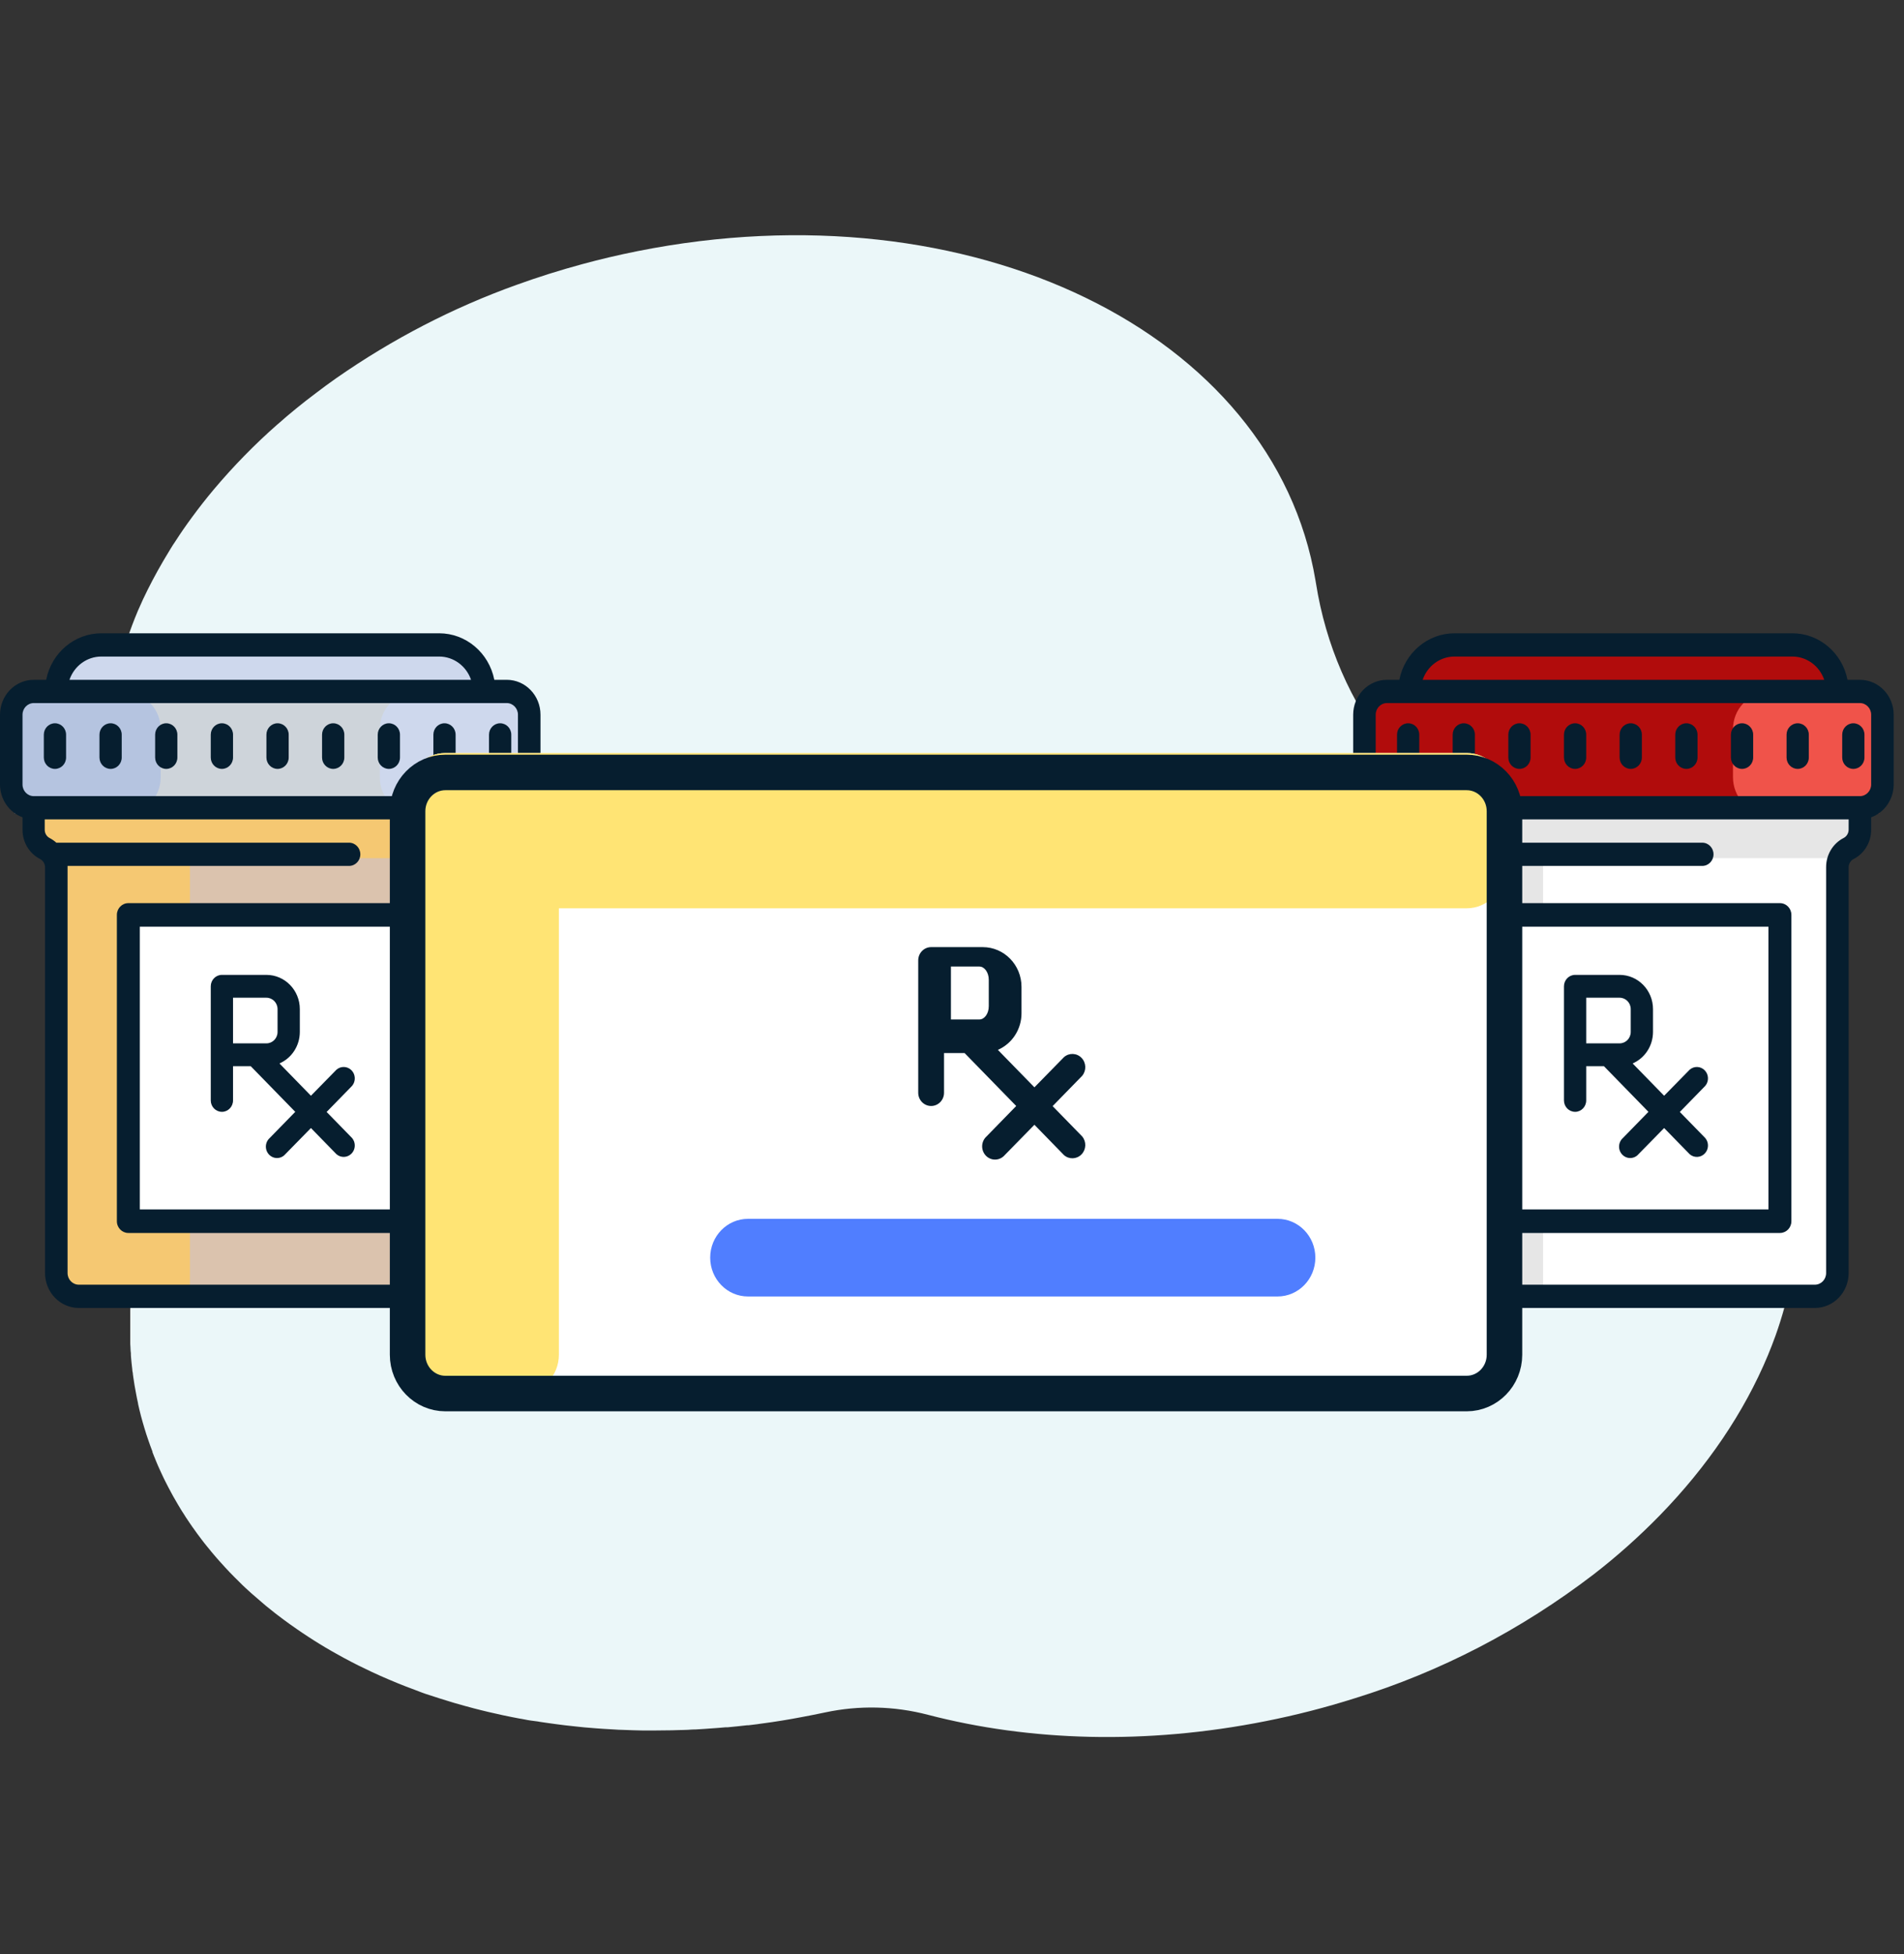 <svg width="115" height="118" viewBox="0 0 115 118" fill="none" xmlns="http://www.w3.org/2000/svg">
<rect x="0" y="0" width="115" height="118" fill="#333333" stroke="none"/>
<path d="M108.612 72.926C108.612 74.346 108.473 75.763 108.198 77.152C107.967 78.341 107.648 79.507 107.244 80.64C107.097 81.044 106.944 81.449 106.776 81.847C105.345 85.282 103.124 88.552 100.257 91.497C98.999 92.786 97.662 93.978 96.254 95.067C91.867 98.424 86.994 100.952 81.838 102.545C80.066 103.107 78.269 103.568 76.453 103.928C69.202 105.373 62.182 105.141 56.051 103.547C54.01 103.013 51.888 102.963 49.828 103.405C49.58 103.458 49.322 103.512 49.064 103.561L48.449 103.679L47.832 103.793L47.338 103.877L47.204 103.899L46.615 103.99L46.21 104.047L45.871 104.093L45.747 104.112L45.215 104.177H45.134C44.936 104.201 44.738 104.223 44.541 104.242C44.343 104.264 44.142 104.285 43.944 104.301H43.816L43.41 104.336L43.108 104.358L42.817 104.379L42.514 104.401L42.02 104.431H41.948C41.815 104.431 41.682 104.446 41.55 104.453L41.166 104.466H41.127L40.571 104.482C40.167 104.482 39.767 104.495 39.368 104.495C38.971 104.495 38.599 104.495 38.221 104.479L37.63 104.457C37.452 104.457 37.276 104.444 37.101 104.433L36.45 104.395L36.029 104.365L35.306 104.306L34.917 104.266C34.669 104.242 34.403 104.214 34.145 104.182L33.65 104.119L33.252 104.065L32.95 104.022L32.602 103.971L32.483 103.949L32.055 103.893L31.886 103.866L31.531 103.798L31.338 103.765L30.908 103.682L30.373 103.572C30.078 103.51 29.788 103.441 29.498 103.375L29.061 103.269L28.632 103.16L28.025 102.996L27.425 102.826L27.329 102.796L26.942 102.677L26.544 102.554L25.706 102.283L25.458 102.194L25.13 102.068C25.016 102.024 24.9 101.983 24.786 101.938L24.491 101.827L23.997 101.63L23.608 101.467L23.455 101.403L23.186 101.286L22.958 101.187C22.629 101.04 22.305 100.89 21.984 100.73C21.877 100.682 21.766 100.627 21.66 100.574L21.526 100.506L21.23 100.355C20.912 100.19 20.598 100.02 20.293 99.847L20.03 99.699L19.936 99.644L19.666 99.488C19.418 99.343 19.186 99.196 18.951 99.048C18.852 98.982 18.751 98.923 18.653 98.856L18.592 98.816C18.486 98.75 18.379 98.68 18.281 98.611C18.182 98.54 18.058 98.462 17.95 98.385C17.79 98.278 17.636 98.17 17.485 98.059C17.255 97.895 17.027 97.725 16.804 97.554L16.614 97.409L16.077 96.979L15.931 96.855C15.684 96.647 15.437 96.431 15.189 96.215L14.848 95.904C14.729 95.791 14.601 95.677 14.492 95.561C14.383 95.445 14.282 95.358 14.181 95.253L13.881 94.947L13.854 94.919L13.588 94.635L13.562 94.605C13.47 94.507 13.379 94.405 13.287 94.302C13.196 94.2 13.151 94.154 13.085 94.075L12.956 93.924C12.921 93.884 12.887 93.846 12.855 93.805L12.745 93.675C12.732 93.662 12.721 93.647 12.711 93.629C12.642 93.552 12.577 93.468 12.511 93.387C12.399 93.249 12.291 93.117 12.186 92.974L11.928 92.631C11.836 92.504 11.744 92.379 11.655 92.249L11.64 92.231C11.571 92.134 11.502 92.031 11.434 91.931L11.23 91.626L11.2 91.58C11.179 91.55 11.16 91.519 11.143 91.486C11.103 91.429 11.064 91.369 11.029 91.311C11.021 91.3 11.015 91.291 11.01 91.28C10.984 91.245 10.962 91.208 10.94 91.17C10.879 91.07 10.814 90.967 10.755 90.862C10.701 90.764 10.641 90.67 10.587 90.572C10.507 90.435 10.428 90.302 10.354 90.157C10.221 89.911 10.09 89.662 9.966 89.414C9.934 89.347 9.904 89.282 9.871 89.22L9.772 89.009L9.736 88.932C9.691 88.838 9.649 88.745 9.607 88.649C9.565 88.555 9.56 88.541 9.535 88.488C9.51 88.433 9.491 88.383 9.469 88.332C9.446 88.28 9.392 88.152 9.357 88.061C9.357 88.039 9.338 88.015 9.327 87.988L9.209 87.688V87.653C9.166 87.548 9.13 87.442 9.09 87.336C9.078 87.31 9.071 87.283 9.061 87.256C9.024 87.156 8.989 87.062 8.957 86.959C8.873 86.719 8.794 86.478 8.722 86.233C8.65 85.987 8.575 85.739 8.512 85.493C8.482 85.365 8.448 85.242 8.418 85.117C8.388 84.993 8.362 84.884 8.338 84.769V84.741C8.317 84.642 8.293 84.541 8.274 84.442C8.254 84.342 8.239 84.28 8.227 84.199C8.19 84.02 8.158 83.842 8.128 83.658C8.115 83.575 8.101 83.495 8.089 83.407C8.089 83.363 8.074 83.324 8.069 83.28L8.047 83.132C8.047 83.091 8.034 83.049 8.029 83.007C8.024 82.967 8.029 82.908 8.012 82.859C7.994 82.811 7.994 82.728 7.987 82.662C7.962 82.454 7.938 82.24 7.921 82.031L7.906 81.841V81.816C7.906 81.739 7.906 81.657 7.889 81.576C7.889 81.431 7.871 81.281 7.866 81.136V80.855V79.978V79.708V79.493V79.181C7.866 79.075 7.866 79.01 7.878 78.924C7.878 78.787 7.895 78.654 7.908 78.506C7.908 78.449 7.908 78.394 7.923 78.339C7.923 78.19 7.947 78.041 7.965 77.891V77.833C7.965 77.761 7.979 77.687 7.99 77.614C8.011 77.439 8.034 77.269 8.059 77.099C8.083 76.928 8.111 76.745 8.14 76.572C8.155 76.482 8.172 76.399 8.188 76.302C8.22 76.128 8.252 75.956 8.289 75.783C8.326 75.61 8.36 75.44 8.4 75.267C8.459 74.997 8.523 74.752 8.594 74.495C8.615 74.4 8.643 74.309 8.668 74.225C8.691 74.141 8.71 74.082 8.729 74.009C8.805 73.739 8.885 73.482 8.977 73.222C9.001 73.148 9.028 73.071 9.056 72.996C9.297 72.275 9.575 71.556 9.889 70.836L10.067 70.438C10.181 70.192 10.299 69.946 10.419 69.704L10.495 69.552C10.574 69.401 10.651 69.25 10.742 69.099V69.077C10.785 68.996 10.826 68.913 10.87 68.834C10.916 68.755 10.967 68.656 11.019 68.564C11.071 68.472 11.118 68.386 11.165 68.293C11.36 67.948 11.564 67.605 11.778 67.262C11.892 67.078 12.008 66.9 12.128 66.722C12.18 66.638 12.234 66.558 12.285 66.478C12.402 66.306 12.518 66.133 12.637 65.963C13.755 64.36 13.599 62.099 12.276 60.697C12.073 60.48 11.872 60.26 11.679 60.038C11.628 59.981 11.58 59.924 11.531 59.867L11.376 59.684L11.168 59.436C11.066 59.311 10.97 59.187 10.87 59.063C10.819 58.995 10.767 58.93 10.718 58.863C10.574 58.674 10.434 58.485 10.297 58.295L10.112 58.025L10.086 57.988C10.025 57.898 9.966 57.814 9.905 57.717L9.738 57.447L9.699 57.39L9.577 57.199L9.476 57.037L9.347 56.821C9.303 56.748 9.256 56.669 9.214 56.594C9.172 56.518 9.12 56.434 9.073 56.353C9.026 56.273 9.021 56.262 8.996 56.216C8.907 56.052 8.815 55.887 8.73 55.719C8.643 55.551 8.575 55.422 8.502 55.273C8.472 55.212 8.442 55.146 8.41 55.084L8.328 54.906C8.282 54.812 8.239 54.715 8.195 54.62C8.151 54.526 8.128 54.469 8.096 54.393C8.064 54.317 8.052 54.293 8.029 54.239C8.007 54.185 7.977 54.119 7.952 54.058C7.91 53.95 7.866 53.845 7.825 53.737C7.799 53.68 7.777 53.621 7.754 53.562C7.733 53.502 7.7 53.423 7.676 53.35C7.512 52.91 7.362 52.462 7.231 51.999C7.205 51.919 7.184 51.841 7.161 51.762L7.097 51.535V51.498C7.07 51.403 7.044 51.309 7.02 51.212C6.995 51.113 6.99 51.098 6.977 51.041C6.966 50.984 6.943 50.898 6.928 50.828C6.913 50.757 6.909 50.739 6.898 50.696L6.859 50.522C6.847 50.463 6.822 50.355 6.807 50.269C6.793 50.181 6.758 50.034 6.738 49.915C6.718 49.796 6.695 49.68 6.674 49.561C6.329 47.474 6.298 45.339 6.582 43.241C6.672 42.572 6.791 41.908 6.941 41.251C6.995 41.008 7.058 40.764 7.119 40.522C7.43 39.276 7.833 38.06 8.326 36.887C8.427 36.654 8.531 36.421 8.637 36.192C8.999 35.425 9.397 34.668 9.835 33.918C9.879 33.84 9.926 33.767 9.97 33.689C10.077 33.511 10.185 33.335 10.295 33.149C10.404 32.962 10.48 32.857 10.576 32.712C10.903 32.203 11.249 31.703 11.61 31.215C12.024 30.651 12.46 30.096 12.917 29.551C14.101 28.146 15.379 26.84 16.739 25.643L16.767 25.621C17.509 24.964 18.283 24.334 19.089 23.731C19.489 23.425 19.892 23.129 20.299 22.843C23.703 20.469 27.366 18.574 31.202 17.2C32.485 16.736 33.803 16.32 35.158 15.953C36.254 15.655 37.368 15.393 38.502 15.166C58.611 11.151 76.948 20.061 79.456 35.058L79.484 35.223C80.069 38.931 81.571 42.396 83.824 45.242C84.597 46.227 85.453 47.132 86.379 47.944C86.978 48.469 87.605 48.954 88.259 49.397C89.181 50.024 90.15 50.566 91.155 51.017C91.421 51.137 91.694 51.252 91.969 51.36C94.434 52.309 96.785 53.578 98.971 55.141C100.785 56.434 102.436 57.985 103.877 59.751C104.008 59.913 104.137 60.075 104.264 60.24C106.333 62.898 107.733 66.099 108.325 69.528C108.453 70.309 108.536 71.099 108.572 71.891C108.602 72.221 108.609 72.574 108.612 72.926Z" fill="#EBF7F9"/>
<path d="M6.222 39.145H26.422C27.91 39.145 29.116 40.361 29.116 41.86H3.527C3.528 40.361 4.735 39.145 6.222 39.145Z" fill="#CED8ED"/>
<path d="M29.007 41.861H3.64C2.117 41.861 0.883 43.128 0.883 44.69V46.275C0.883 47.838 2.117 49.104 3.64 49.104H29.007C30.529 49.104 31.764 47.838 31.764 46.275V44.69C31.764 43.128 30.529 41.861 29.007 41.861Z" fill="#CED4DA"/>
<path d="M30.88 49.103V50.407C30.88 50.878 30.62 51.308 30.209 51.518C30.063 51.595 29.936 51.7 29.832 51.828C29.642 52.052 29.537 52.339 29.536 52.635V76.694C29.536 77.456 28.934 78.074 28.191 78.074H5.336C4.594 78.074 3.991 77.456 3.991 76.694V52.635C3.991 52.339 3.886 52.052 3.696 51.828C3.592 51.7 3.464 51.593 3.319 51.518C2.908 51.308 2.649 50.878 2.647 50.407V49.103H30.88Z" fill="#DBC3AE"/>
<path d="M3.529 51.82H11.471V78.074H3.529V51.82ZM30.88 49.103V50.404C30.88 50.873 30.62 51.302 30.209 51.511C30.063 51.586 29.936 51.691 29.832 51.82H3.695C3.591 51.691 3.463 51.586 3.318 51.511C2.907 51.302 2.648 50.872 2.646 50.403V49.103H30.88Z" fill="#F5C872"/>
<path d="M7.94 55.44H25.587V73.546H7.94V55.44Z" fill="white"/>
<path d="M0.883 41.861H7.669C8.793 41.861 9.705 42.834 9.705 44.035V46.931C9.705 48.132 8.793 49.105 7.669 49.105H0.884L0.883 41.861Z" fill="#B5C4E0"/>
<path d="M24.975 41.861H31.762V49.105H24.975C23.851 49.105 22.939 48.132 22.939 46.931V44.035C22.939 42.835 23.851 41.861 24.975 41.861Z" fill="#CED8ED"/>
<path d="M30.605 41.049H29.856C29.534 39.415 28.14 38.24 26.524 38.24H6.123C4.504 38.24 3.11 39.415 2.788 41.049H2.039C1.498 41.049 0.98 41.272 0.596 41.667C0.214 42.062 0 42.6 0 43.157V47.371C0.002 48.263 0.547 49.055 1.36 49.352V50.104C1.358 50.851 1.767 51.535 2.414 51.867C2.601 51.961 2.721 52.158 2.721 52.373V76.872C2.721 78.036 3.634 78.98 4.761 78.98H27.884C29.011 78.98 29.924 78.036 29.924 76.871V52.374C29.924 52.159 30.043 51.962 30.23 51.868C30.881 51.535 31.29 50.848 31.284 50.098V49.353C32.098 49.056 32.643 48.264 32.645 47.372V43.157C32.645 41.993 31.732 41.049 30.605 41.049ZM6.121 39.645H26.524C27.39 39.645 28.161 40.208 28.45 41.049H4.196C4.484 40.208 5.256 39.644 6.121 39.645ZM29.924 50.097C29.924 50.312 29.806 50.508 29.619 50.603C28.968 50.935 28.559 51.622 28.565 52.373V76.872C28.565 77.26 28.26 77.575 27.883 77.575H4.762C4.386 77.575 4.081 77.26 4.081 76.872V52.373V52.288H21.083C21.459 52.288 21.764 51.974 21.764 51.586C21.764 51.198 21.459 50.884 21.082 50.884H3.402C3.282 50.776 3.149 50.684 3.008 50.609C2.82 50.516 2.701 50.319 2.701 50.104V49.479H29.926L29.924 50.097ZM31.284 47.371C31.284 47.759 30.98 48.074 30.605 48.074H2.04C1.664 48.074 1.36 47.759 1.36 47.371V43.157C1.36 42.769 1.664 42.454 2.041 42.454H30.605C30.98 42.454 31.284 42.769 31.284 43.157V47.371Z" fill="#061E2F"/>
<path d="M6.681 43.674C6.308 43.674 6.008 43.982 6.008 44.362V45.741C6.008 46.121 6.309 46.429 6.681 46.429C7.052 46.429 7.352 46.121 7.352 45.741V44.362C7.352 43.982 7.052 43.674 6.681 43.674ZM3.319 43.674C2.948 43.674 2.647 43.982 2.647 44.362V45.741C2.647 46.121 2.948 46.429 3.319 46.429C3.691 46.429 3.991 46.121 3.991 45.741V44.362C3.991 43.982 3.69 43.674 3.319 43.674ZM10.041 43.674C9.67 43.674 9.37 43.982 9.37 44.362V45.741C9.37 46.121 9.67 46.429 10.041 46.429C10.413 46.429 10.713 46.121 10.713 45.741V44.362C10.713 43.982 10.412 43.674 10.041 43.674ZM13.403 43.674C13.031 43.674 12.73 43.982 12.73 44.362V45.741C12.73 46.121 13.031 46.429 13.403 46.429C13.774 46.429 14.075 46.121 14.075 45.741V44.362C14.075 43.982 13.774 43.674 13.403 43.674ZM16.764 43.674C16.393 43.674 16.092 43.982 16.092 44.362V45.741C16.092 46.121 16.393 46.429 16.764 46.429C17.135 46.429 17.437 46.121 17.437 45.741V44.362C17.437 43.982 17.135 43.674 16.764 43.674ZM20.125 43.674C19.754 43.674 19.452 43.982 19.452 44.362V45.741C19.452 46.121 19.754 46.429 20.125 46.429C20.496 46.429 20.797 46.121 20.797 45.741V44.362C20.797 43.982 20.496 43.674 20.125 43.674ZM23.486 43.674C23.115 43.674 22.814 43.982 22.814 44.362V45.741C22.814 46.121 23.115 46.429 23.486 46.429C23.858 46.429 24.159 46.121 24.159 45.741V44.362C24.159 43.982 23.858 43.674 23.486 43.674ZM26.848 43.674C26.476 43.674 26.176 43.982 26.176 44.362V45.741C26.176 46.121 26.476 46.429 26.846 46.429C27.219 46.429 27.519 46.121 27.519 45.741V44.362C27.519 43.982 27.218 43.674 26.848 43.674ZM30.208 43.674C29.837 43.674 29.536 43.982 29.536 44.362V45.741C29.536 46.121 29.837 46.429 30.208 46.429C30.58 46.429 30.881 46.121 30.881 45.741V44.362C30.881 43.982 30.58 43.674 30.208 43.674ZM13.403 67.137C13.774 67.137 14.075 66.828 14.075 66.448V64.381H15.144L17.833 67.137L16.293 68.715C16.101 68.883 16.018 69.148 16.077 69.399C16.137 69.65 16.328 69.847 16.573 69.908C16.818 69.969 17.077 69.883 17.241 69.686L18.78 68.115L20.32 69.693C20.586 69.928 20.985 69.911 21.233 69.657C21.481 69.402 21.496 68.995 21.268 68.722L19.728 67.144L21.268 65.566C21.496 65.293 21.481 64.884 21.233 64.63C20.985 64.375 20.586 64.36 20.32 64.594L18.78 66.165L16.879 64.215C17.624 63.891 18.108 63.143 18.109 62.313V60.935C18.109 59.793 17.206 58.867 16.092 58.867H13.403C13.031 58.867 12.73 59.177 12.73 59.557V66.448C12.73 66.828 13.031 67.136 13.403 67.136V67.137ZM14.075 60.246H16.092C16.463 60.246 16.764 60.554 16.764 60.935V62.313C16.764 62.694 16.463 63.002 16.092 63.002H14.075V60.246Z" fill="#061E2F"/>
<path d="M25.776 54.535H7.752C7.368 54.535 7.059 54.853 7.059 55.245V73.741C7.059 74.134 7.368 74.451 7.751 74.451H25.776C26.159 74.451 26.468 74.134 26.468 73.741V55.246C26.468 54.853 26.159 54.535 25.776 54.535ZM25.083 73.029H8.444V55.958H25.082L25.083 73.029Z" fill="#061E2F"/>
<path d="M87.954 39.145H108.153C109.641 39.145 110.847 40.361 110.847 41.86H85.259C85.26 40.361 86.466 39.145 87.954 39.145Z" fill="#B10C0C"/>
<path d="M110.738 41.861H85.371C83.849 41.861 82.614 43.128 82.614 44.69V46.275C82.614 47.838 83.849 49.104 85.371 49.104H110.738C112.261 49.104 113.495 47.838 113.495 46.275V44.69C113.495 43.128 112.261 41.861 110.738 41.861Z" fill="#B10C0C"/>
<path d="M112.611 49.103V50.407C112.611 50.878 112.352 51.308 111.941 51.518C111.795 51.595 111.667 51.7 111.564 51.828C111.373 52.052 111.269 52.339 111.268 52.635V76.694C111.268 77.456 110.666 78.074 109.923 78.074H87.068C86.325 78.074 85.723 77.456 85.723 76.694V52.635C85.723 52.339 85.617 52.052 85.428 51.828C85.323 51.7 85.196 51.593 85.051 51.518C84.64 51.308 84.38 50.878 84.379 50.407V49.103H112.611Z" fill="white"/>
<path d="M85.261 51.82H93.202V78.074H85.261V51.82ZM112.611 49.103V50.404C112.611 50.873 112.352 51.302 111.941 51.511C111.795 51.586 111.667 51.691 111.564 51.82H85.427C85.322 51.691 85.195 51.586 85.05 51.511C84.639 51.302 84.379 50.872 84.378 50.403V49.103H112.611Z" fill="#E6E6E6"/>
<path d="M89.672 55.44H107.318V73.546H89.672V55.44Z" fill="white"/>
<path d="M82.614 41.861H89.4C90.525 41.861 91.436 42.834 91.436 44.035V46.931C91.436 48.132 90.525 49.105 89.4 49.105H82.615L82.614 41.861Z" fill="#B10C0C"/>
<path d="M106.707 41.861H113.494V49.105H106.707C105.582 49.105 104.671 48.132 104.671 46.931V44.035C104.671 42.835 105.582 41.861 106.707 41.861Z" fill="#F0534A"/>
<path d="M112.336 41.049H111.588C111.265 39.415 109.871 38.24 108.256 38.24H87.854C86.236 38.24 84.842 39.415 84.519 41.049H83.771C83.23 41.049 82.711 41.272 82.328 41.667C81.945 42.062 81.731 42.6 81.731 43.157V47.371C81.734 48.263 82.279 49.055 83.091 49.352V50.104C83.089 50.851 83.498 51.535 84.145 51.867C84.333 51.961 84.452 52.158 84.452 52.373V76.872C84.452 78.036 85.366 78.98 86.492 78.98H109.616C110.742 78.98 111.656 78.036 111.656 76.871V52.374C111.656 52.159 111.774 51.962 111.962 51.868C112.612 51.535 113.021 50.848 113.016 50.098V49.353C113.829 49.056 114.374 48.264 114.377 47.372V43.157C114.377 41.993 113.463 41.049 112.336 41.049ZM87.852 39.645H108.256C109.122 39.645 109.893 40.208 110.181 41.049H85.928C86.215 40.208 86.987 39.644 87.852 39.645ZM111.656 50.097C111.656 50.312 111.538 50.508 111.35 50.603C110.7 50.935 110.291 51.622 110.296 52.373V76.872C110.296 77.26 109.992 77.575 109.615 77.575H86.493C86.117 77.575 85.813 77.26 85.813 76.872V52.373V52.288H102.815C103.191 52.288 103.495 51.974 103.495 51.586C103.495 51.198 103.191 50.884 102.814 50.884H85.133C85.013 50.776 84.88 50.684 84.74 50.609C84.551 50.516 84.433 50.319 84.433 50.104V49.479H111.657L111.656 50.097ZM113.016 47.371C113.016 47.759 112.711 48.074 112.336 48.074H83.772C83.396 48.074 83.091 47.759 83.091 47.371V43.157C83.091 42.769 83.396 42.454 83.773 42.454H112.336C112.711 42.454 113.016 42.769 113.016 43.157V47.371Z" fill="#061E2F"/>
<path d="M88.412 43.674C88.04 43.674 87.74 43.982 87.74 44.362V45.741C87.74 46.121 88.041 46.429 88.412 46.429C88.783 46.429 89.083 46.121 89.083 45.741V44.362C89.083 43.982 88.783 43.674 88.412 43.674ZM85.051 43.674C84.679 43.674 84.379 43.982 84.379 44.362V45.741C84.379 46.121 84.679 46.429 85.051 46.429C85.422 46.429 85.723 46.121 85.723 45.741V44.362C85.723 43.982 85.421 43.674 85.051 43.674ZM91.773 43.674C91.401 43.674 91.101 43.982 91.101 44.362V45.741C91.101 46.121 91.401 46.429 91.773 46.429C92.145 46.429 92.445 46.121 92.445 45.741V44.362C92.445 43.982 92.144 43.674 91.773 43.674ZM95.135 43.674C94.763 43.674 94.462 43.982 94.462 44.362V45.741C94.462 46.121 94.763 46.429 95.135 46.429C95.505 46.429 95.806 46.121 95.806 45.741V44.362C95.806 43.982 95.505 43.674 95.135 43.674ZM98.495 43.674C98.125 43.674 97.823 43.982 97.823 44.362V45.741C97.823 46.121 98.125 46.429 98.495 46.429C98.867 46.429 99.168 46.121 99.168 45.741V44.362C99.168 43.982 98.867 43.674 98.495 43.674ZM101.857 43.674C101.485 43.674 101.184 43.982 101.184 44.362V45.741C101.184 46.121 101.485 46.429 101.857 46.429C102.227 46.429 102.529 46.121 102.529 45.741V44.362C102.529 43.982 102.227 43.674 101.857 43.674ZM105.217 43.674C104.847 43.674 104.545 43.982 104.545 44.362V45.741C104.545 46.121 104.847 46.429 105.217 46.429C105.589 46.429 105.89 46.121 105.89 45.741V44.362C105.89 43.982 105.589 43.674 105.217 43.674ZM108.579 43.674C108.207 43.674 107.907 43.982 107.907 44.362V45.741C107.907 46.121 108.207 46.429 108.578 46.429C108.951 46.429 109.251 46.121 109.251 45.741V44.362C109.251 43.982 108.95 43.674 108.579 43.674ZM111.94 43.674C111.569 43.674 111.268 43.982 111.268 44.362V45.741C111.268 46.121 111.569 46.429 111.94 46.429C112.311 46.429 112.612 46.121 112.612 45.741V44.362C112.612 43.982 112.311 43.674 111.94 43.674ZM95.135 67.137C95.505 67.137 95.806 66.828 95.806 66.448V64.381H96.876L99.564 67.137L98.025 68.715C97.833 68.883 97.75 69.148 97.808 69.399C97.868 69.65 98.06 69.847 98.305 69.908C98.549 69.969 98.808 69.883 98.972 69.686L100.512 68.115L102.052 69.693C102.318 69.928 102.716 69.911 102.964 69.657C103.212 69.402 103.227 68.995 102.999 68.722L101.46 67.144L102.999 65.566C103.227 65.293 103.212 64.884 102.964 64.63C102.716 64.375 102.318 64.36 102.052 64.594L100.512 66.165L98.61 64.215C99.356 63.891 99.839 63.143 99.84 62.313V60.935C99.84 59.793 98.937 58.867 97.823 58.867H95.135C94.763 58.867 94.462 59.177 94.462 59.557V66.448C94.462 66.828 94.763 67.136 95.135 67.136V67.137ZM95.806 60.246H97.823C98.195 60.246 98.495 60.554 98.495 60.935V62.313C98.495 62.694 98.195 63.002 97.823 63.002H95.806V60.246Z" fill="#061E2F"/>
<path d="M107.507 54.535H89.483C89.1 54.535 88.79 54.853 88.79 55.245V73.741C88.79 74.134 89.1 74.451 89.482 74.451H107.507C107.891 74.451 108.199 74.134 108.199 73.741V55.246C108.199 54.853 107.891 54.535 107.507 54.535ZM106.814 73.029H90.175V55.958H106.813L106.814 73.029Z" fill="#061E2F"/>
<path d="M88.585 45.471H26.902C25.641 45.471 24.618 46.52 24.618 47.814V80.632C24.618 81.927 25.641 82.976 26.902 82.976H88.585C89.846 82.976 90.869 81.927 90.869 80.632V47.814C90.869 46.52 89.846 45.471 88.585 45.471Z" fill="white"/>
<path fill-rule="evenodd" clip-rule="evenodd" d="M56.239 66.784C56.67 66.784 57.019 66.426 57.019 65.985V63.586H58.259L61.378 66.784L59.593 68.615C59.37 68.81 59.273 69.117 59.341 69.409C59.41 69.701 59.632 69.929 59.917 69.999C60.203 70.069 60.502 69.969 60.693 69.741L62.478 67.918L64.264 69.75C64.573 70.021 65.034 70.003 65.322 69.707C65.61 69.412 65.628 68.939 65.363 68.622L63.577 66.792L65.363 64.961C65.628 64.644 65.61 64.172 65.322 63.876C65.035 63.581 64.573 63.562 64.264 63.834L62.478 65.657L60.271 63.395C61.135 63.019 61.698 62.151 61.698 61.188V59.59C61.698 58.265 60.651 57.191 59.358 57.191H56.239C55.809 57.191 55.46 57.55 55.46 57.991V65.985C55.46 66.426 55.809 66.784 56.239 66.784Z" fill="#061E2F"/>
<path d="M88.585 45.471H26.902C25.641 45.471 24.618 46.52 24.618 47.814V52.504C24.618 53.798 25.641 54.847 26.902 54.847H88.585C89.846 54.847 90.869 53.798 90.869 52.504V47.814C90.869 46.52 89.846 45.471 88.585 45.471Z" fill="#FFE474"/>
<path d="M77.162 73.598H45.179C43.917 73.598 42.895 74.647 42.895 75.941V75.942C42.895 77.237 43.917 78.286 45.179 78.286H77.162C78.424 78.286 79.446 77.237 79.446 75.942V75.941C79.446 74.647 78.424 73.598 77.162 73.598Z" fill="#507EFF"/>
<path d="M31.472 46.643H26.902C25.641 46.643 24.618 47.692 24.618 48.986V81.804C24.618 83.099 25.641 84.148 26.902 84.148H31.472C32.734 84.148 33.756 83.099 33.756 81.804V48.986C33.756 47.692 32.734 46.643 31.472 46.643Z" fill="#FFE474"/>
<path d="M88.585 46.643H26.902C25.641 46.643 24.618 47.692 24.618 48.986V81.804C24.618 83.099 25.641 84.148 26.902 84.148H88.585C89.846 84.148 90.869 83.099 90.869 81.804V48.986C90.869 47.692 89.846 46.643 88.585 46.643Z" stroke="#061E2F" stroke-width="2.145"/>
<path fill-rule="evenodd" clip-rule="evenodd" d="M57.435 58.363H59.15C59.465 58.363 59.721 58.722 59.721 59.163V60.761C59.721 61.203 59.465 61.56 59.149 61.56H57.435V58.363Z" fill="white"/>
</svg>
